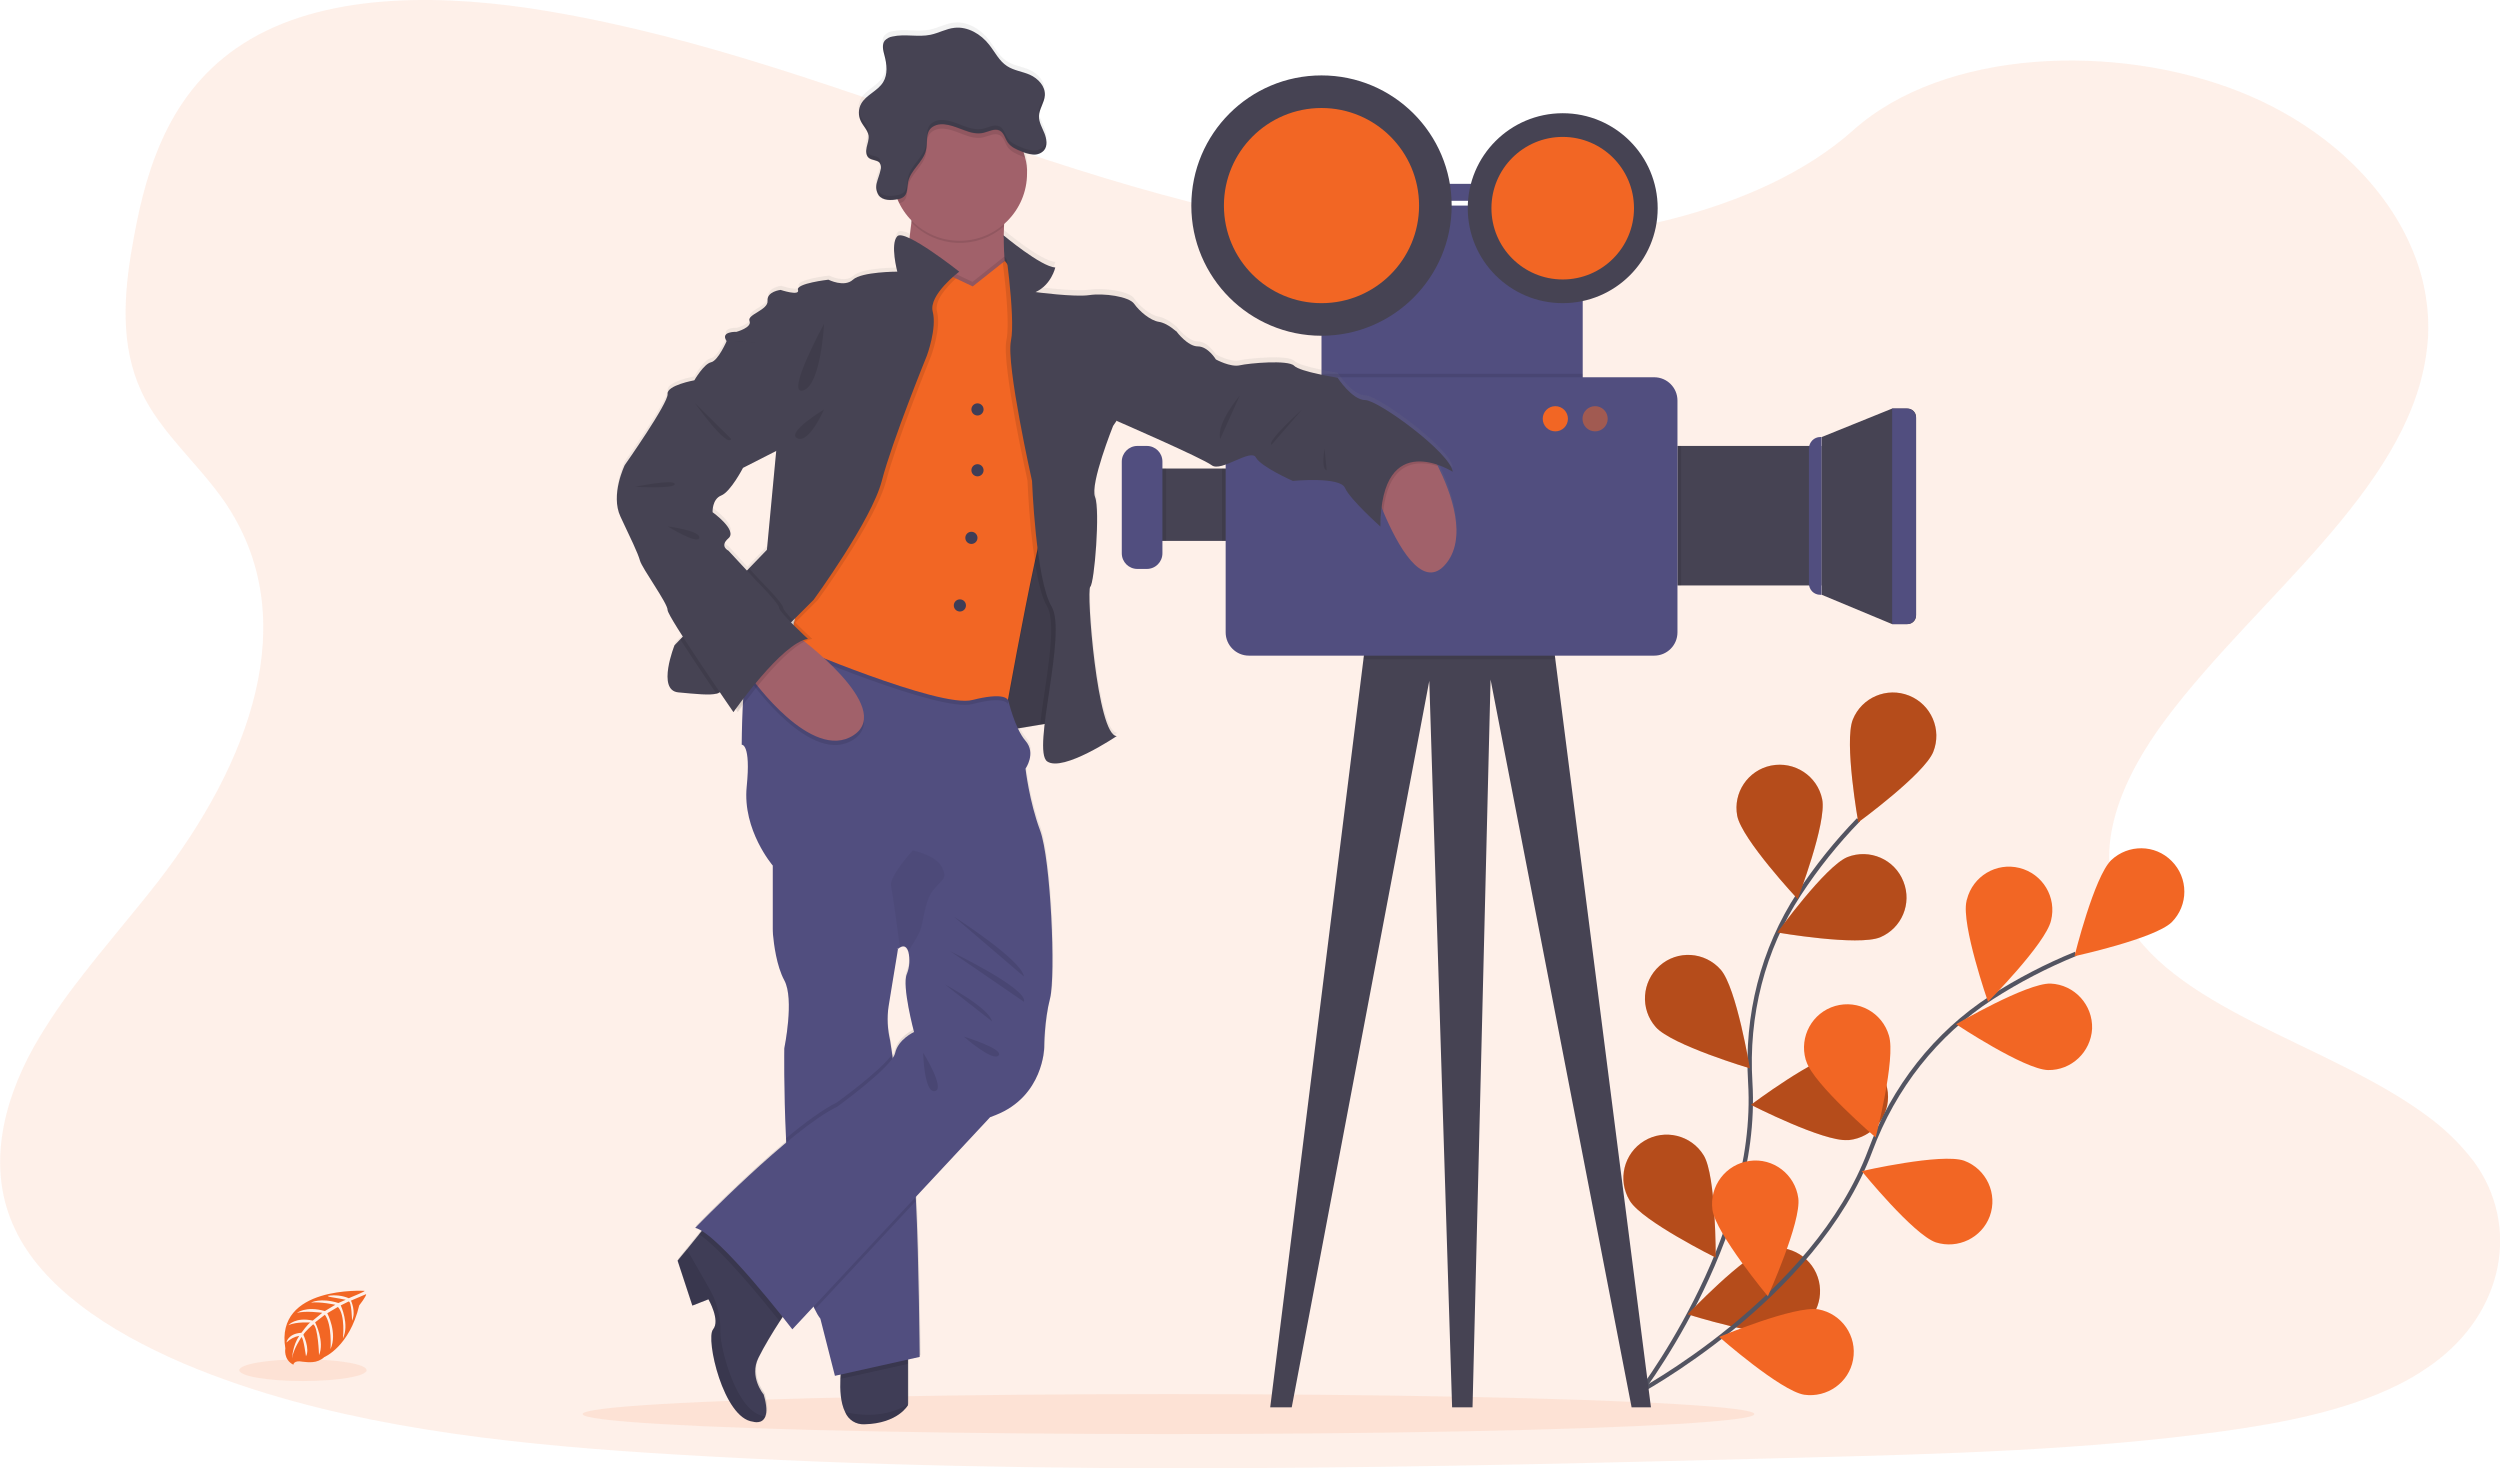 <?xml version="1.0" encoding="utf-8"?>
<!-- Generator: Adobe Illustrator 25.2.1, SVG Export Plug-In . SVG Version: 6.00 Build 0)  -->
<svg version="1.1" id="Layer_1" xmlns="http://www.w3.org/2000/svg" xmlns:xlink="http://www.w3.org/1999/xlink" x="0px" y="0px"
	 viewBox="0 0 1150.4 675.6" style="enable-background:new 0 0 1150.4 675.6;" xml:space="preserve">
<style type="text/css">
	.st0{opacity:0.1;fill:#F26624;enable-background:new    ;}
	.st1{fill:none;stroke:#535461;stroke-width:2;stroke-miterlimit:10;}
	.st2{fill:#F26624;}
	.st3{opacity:0.25;enable-background:new    ;}
	.st4{fill:#464353;}
	.st5{fill:#514E7F;}
	.st6{opacity:0.1;enable-background:new    ;}
	.st7{opacity:0.5;fill:#F26624;enable-background:new    ;}
	.st8{fill:url(#SVGID_1_);}
	.st9{fill:#3F3D56;}
	.st10{fill:#A1616A;}
	.st11{opacity:5.000000e-02;enable-background:new    ;}
	.st12{opacity:0.1;}
</style>
<path class="st0" d="M1119.6,627.5c-1.1,0.8-2.2,1.5-3.3,2.3c-4.1,2.8-8.4,5.3-12.9,7.5c-23.5,11.7-52.4,17.4-80.5,21.3
	c-63.2,8.7-127.6,10.4-191.8,12.1c-173.5,4.5-347.4,9-520.4-1.4c-68.4-4.1-138.2-11-200.2-32c-8.9-3-17.6-6.3-26.1-9.9
	C67,619.9,50.4,611,36.7,600.4c-13-10-23.5-21.5-29.7-34.6c-13.1-27.2-6.2-57.8,8.8-84.5c6.2-10.8,13.3-21.2,21-31
	c11.5-15,24.2-29.6,35.9-44.6c41.3-53.4,68.3-120.9,30.1-175.6c-11-15.7-26.8-29.5-35.7-45.9c-11.4-21-10.5-44.3-6.9-67
	c0.5-2.9,1-5.7,1.5-8.5C67.8,75.1,79.4,39,115.3,18C152.6-3.8,205.5-2.7,251.9,5.1c72,12.1,138.4,37.4,205.5,60.3
	s137.3,43.7,211.1,46c65.1,2,141.1-12.9,184.3-51.5c42-37.5,120.9-40.3,177.8-17.7c39,15.5,68.2,43.5,80.4,75
	c2.5,6.3,4.3,12.9,5.3,19.5c1,6.1,1.3,12.3,1,18.4c-0.2,3-0.5,6-1,9c-9.5,62.1-77.9,111.1-119.5,166.6
	c-20.3,27.1-34.7,59.7-20.7,88.9c21.3,44.5,95.4,60.4,140.2,93.5c8.4,6,15.8,13.2,22,21.3C1160,564.1,1152,604,1119.6,627.5z"/>
<ellipse class="st0" cx="537.7" cy="650.7" rx="269.6" ry="9.2"/>
<g id="_x35_5bfdb31-36b5-4718-97dd-773b4157bdc7">
	<path class="st1" d="M751.9,644.6c0,0,58-73.5,53.5-146.5c-1.9-30.7,5.7-61.2,22.5-86.8c8-12.2,17.1-23.6,27.3-34.1"/>
	<path class="st2" d="M852.6,331.1c-4.1,10.2,2.5,47.3,2.5,47.3s30.4-22.2,34.5-32.4c4.1-10.2-0.9-21.8-11.1-25.9
		S856.7,320.9,852.6,331.1L852.6,331.1L852.6,331.1z"/>
	<path class="st2" d="M799.4,375.4c2.1,10.8,27.8,38.3,27.8,38.3s13.5-35.1,11.3-45.9c-2.2-10.8-12.8-17.7-23.6-15.5
		C804.3,354.5,797.4,364.8,799.4,375.4L799.4,375.4z"/>
	<path class="st2" d="M761.9,472.6c7.3,8.3,43.3,19,43.3,19s-6.1-37.1-13.4-45.4c-7.3-8.3-19.9-9.1-28.1-1.8
		S754.6,464.3,761.9,472.6L761.9,472.6L761.9,472.6z"/>
	<path class="st2" d="M750,552.6c5.8,9.4,39.5,26.1,39.5,26.1s0.2-37.6-5.5-47c-5.7-9.4-18-12.4-27.4-6.7c-9.4,5.7-12.4,18-6.7,27.4
		C749.9,552.4,750,552.5,750,552.6z"/>
	<path class="st2" d="M865.2,431.3c-10.2,4.2-47.3-2.2-47.3-2.2s22-30.5,32.2-34.7c10.2-4,21.8,1,25.8,11.3
		C879.9,415.8,875.1,427.1,865.2,431.3z"/>
	<path class="st2" d="M850.2,524.6c-11,0.9-44.5-16.2-44.5-16.2s30.1-22.6,41.1-23.5c11-1.1,20.7,6.9,21.9,17.8
		c1.1,11-6.9,20.7-17.8,21.9C850.7,524.6,850.4,524.6,850.2,524.6z"/>
	<path class="st2" d="M823.1,613.3c-10.7,2.8-46.5-8.5-46.5-8.5s25.9-27.3,36.5-30.1c10.7-2.5,21.4,4.2,23.9,14.9
		C839.4,600,833.3,610.4,823.1,613.3L823.1,613.3z"/>
	<path class="st3" d="M852.6,331.1c-4.1,10.2,2.5,47.3,2.5,47.3s30.4-22.2,34.5-32.4c4.1-10.2-0.9-21.8-11.1-25.9
		S856.7,320.9,852.6,331.1L852.6,331.1L852.6,331.1z"/>
	<path class="st3" d="M799.4,375.4c2.1,10.8,27.8,38.3,27.8,38.3s13.5-35.1,11.3-45.9c-2.2-10.8-12.8-17.7-23.6-15.5
		C804.3,354.5,797.4,364.8,799.4,375.4L799.4,375.4z"/>
	<path class="st3" d="M761.9,472.6c7.3,8.3,43.3,19,43.3,19s-6.1-37.1-13.4-45.4c-7.3-8.3-19.9-9.1-28.1-1.8
		S754.6,464.3,761.9,472.6L761.9,472.6L761.9,472.6z"/>
	<path class="st3" d="M750,552.6c5.8,9.4,39.5,26.1,39.5,26.1s0.2-37.6-5.5-47c-5.7-9.4-18-12.4-27.4-6.7c-9.4,5.7-12.4,18-6.7,27.4
		C749.9,552.4,750,552.5,750,552.6z"/>
	<path class="st3" d="M865.2,431.3c-10.2,4.2-47.3-2.2-47.3-2.2s22-30.5,32.2-34.7c10.2-4,21.8,1,25.8,11.3
		C879.9,415.8,875.1,427.1,865.2,431.3z"/>
	<path class="st3" d="M850.2,524.6c-11,0.9-44.5-16.2-44.5-16.2s30.1-22.6,41.1-23.5c11-1.1,20.7,6.9,21.9,17.8
		c1.1,11-6.9,20.7-17.8,21.9C850.7,524.6,850.4,524.6,850.2,524.6z"/>
	<path class="st3" d="M823.1,613.3c-10.7,2.8-46.5-8.5-46.5-8.5s25.9-27.3,36.5-30.1c10.7-2.5,21.4,4.2,23.9,14.9
		C839.4,600,833.3,610.4,823.1,613.3L823.1,613.3z"/>
	<path class="st1" d="M752.4,641.5c0,0,82.8-43.7,108.3-112.2c10.7-28.8,30-53.6,55.8-70.3c12.3-7.9,25.2-14.6,38.7-20.1"/>
	<path class="st2" d="M971.5,395.8c-7.9,7.7-16.9,44.2-16.9,44.2s36.8-8,44.7-15.6c7.8-7.8,7.8-20.4,0-28.2
		C991.7,388.5,979.4,388.4,971.5,395.8z"/>
	<path class="st2" d="M904.9,414.7c-2.5,10.7,9.9,46.3,9.9,46.3s26.5-26.7,29-37.4c2.7-10.7-3.8-21.5-14.5-24.2
		c-10.7-2.7-21.5,3.8-24.2,14.5C905,414.2,904.9,414.4,904.9,414.7L904.9,414.7z"/>
	<path class="st2" d="M831.2,488.4c3.3,10.5,31.9,35,31.9,35s9.4-36.4,6.1-46.9c-3.1-10.6-14.1-16.6-24.7-13.6
		c-10.6,3.1-16.6,14.1-13.6,24.7C831.1,487.9,831.1,488.2,831.2,488.4L831.2,488.4z"/>
	<path class="st2" d="M788,556.7c1.5,10.9,25.5,39.8,25.5,39.8s15.5-34.3,14-45.2c-1.5-10.9-11.5-18.6-22.4-17.1
		S786.5,545.7,788,556.7L788,556.7z"/>
	<path class="st2" d="M942.4,492.4c-11-0.3-42.3-21.1-42.3-21.1s32.5-19,43.5-18.7c11,0.5,19.5,9.8,19.1,20.8
		C962.1,484.1,953.2,492.6,942.4,492.4z"/>
	<path class="st2" d="M890.8,571.7c-10.4-3.6-34.1-32.8-34.1-32.8s36.7-8.4,47.1-4.8c10.3,3.8,15.6,15.3,11.8,25.6
		C911.9,569.6,901,574.9,890.8,571.7L890.8,571.7z"/>
	<path class="st2" d="M830.2,641.8c-10.9-1.8-39.1-26.6-39.1-26.6s34.7-14.5,45.6-12.7c10.8,2,18,12.3,16,23.2
		C850.8,636.2,840.8,643.3,830.2,641.8z"/>
</g>
<polygon class="st4" points="759.7,647.6 750.8,647.6 685.9,312.7 677.6,647.6 668.2,647.6 657.7,313.3 594.4,647.6 584.5,647.6 
	627.4,303.4 628.8,292.2 713.1,282.8 715.7,303.4 "/>
<rect x="527" y="215.6" class="st4" width="53.7" height="33.3"/>
<path class="st4" d="M838.3,201.1l32.4-13.1h7.1c2.2,0,3.9,1.8,3.9,3.9v91.4c0,2.2-1.8,3.9-3.9,3.9h-7.1l-32.4-13.5V201.1z"/>
<rect x="771.9" y="205.2" class="st4" width="66.3" height="64.2"/>
<rect x="656.8" y="84.6" class="st5" width="42.7" height="7.8"/>
<rect x="608.1" y="94.6" class="st5" width="120.2" height="87.8"/>
<rect x="608.1" y="172" class="st6" width="120.2" height="10.4"/>
<rect x="770.9" y="205.2" class="st6" width="2.7" height="64.2"/>
<rect x="562.3" y="215.6" class="st6" width="18.3" height="33.3"/>
<polygon class="st6" points="715.7,303.4 627.4,303.4 628.8,292.2 713.1,282.8 "/>
<path class="st5" d="M574.7,173.6h186.5c5.9,0,10.7,4.8,10.7,10.7V291c0,5.9-4.8,10.7-10.7,10.7H574.7c-5.9,0-10.7-4.8-10.7-10.7
	V184.3C564,178.4,568.8,173.6,574.7,173.6z"/>
<path class="st5" d="M837.6,201.1h0.6l0,0v72.6l0,0h-0.6c-2.9,0-5.2-2.3-5.2-5.2l0,0v-62.2C832.5,203.4,834.8,201.1,837.6,201.1z"/>
<path class="st5" d="M870.7,188h6.7c2.4,0,4.3,1.9,4.3,4.3v90.6c0,2.4-1.9,4.3-4.3,4.3h-6.7l0,0V188L870.7,188z"/>
<rect x="527" y="215.6" class="st6" width="9.6" height="33.3"/>
<path class="st5" d="M523.4,205.2h4.3c4,0,7.2,3.2,7.2,7.2v42.2c0,4-3.2,7.2-7.2,7.2h-4.3c-4,0-7.2-3.2-7.2-7.2v-42.2
	C516.2,208.5,519.4,205.2,523.4,205.2z"/>
<circle class="st4" cx="608.1" cy="94.6" r="59.9"/>
<circle class="st2" cx="608.1" cy="94.6" r="44.9"/>
<circle class="st4" cx="719.1" cy="95.8" r="43.7"/>
<circle class="st2" cx="719.1" cy="95.8" r="32.8"/>
<circle class="st2" cx="715.7" cy="192.7" r="5.8"/>
<circle class="st7" cx="734" cy="192.7" r="5.8"/>
<linearGradient id="SVGID_1_" gradientUnits="userSpaceOnUse" x1="501.668" y1="-88.534" x2="501.668" y2="555.456" gradientTransform="matrix(1 0 0 -1 -24.78 565.78)">
	<stop  offset="0" style="stop-color:#808080;stop-opacity:0.25"/>
	<stop  offset="0.54" style="stop-color:#808080;stop-opacity:0.12"/>
	<stop  offset="1" style="stop-color:#808080;stop-opacity:0.1"/>
</linearGradient>
<path class="st8" d="M661.6,212.5l-0.4-0.8c2.5,0.8,5,2,7.3,3.3c-1-8.7-34.3-33.1-40.3-33.1s-12.7-10.4-12.7-10.4s-17.3-2.7-20-5.5
	s-20.7-1.2-25-0.2s-11-2.7-11-2.7s-3.7-6-8.3-6s-9.7-6.7-9.7-6.7s-4.3-4-8.3-4.7s-9-5-11.3-8.4s-14-5-20.7-4s-24.7-1.4-24.7-1.4
	c7.3-3.3,9.1-11.4,9.1-11.4c-6.6-0.3-23.8-14.8-23.8-14.8s0.7,4.7,1.5,11.2l-1.1-1.4l-0.1,0.1c-0.4-4.7-0.4-9.3-0.1-14
	c0-0.4,0.1-0.7,0.1-1.1c8.7-7.6,12.5-19.4,9.8-30.7c-0.2-0.8-0.4-1.5-0.6-2.2c1.3,0.5,2.6,0.9,4,1h0.7c1.7,0,3.3-0.7,4.4-1.9l0,0
	c0.2-0.2,0.4-0.5,0.5-0.8c0-0.1,0.1-0.1,0.1-0.2c0.1-0.2,0.2-0.5,0.3-0.8c0-0.1,0.1-0.2,0.1-0.3c0.1-0.2,0.1-0.4,0.1-0.6
	c0-0.2,0-0.4,0-0.5s0-0.3,0-0.4c0-1.5-0.4-3.1-1-4.5c-1-2.6-2.6-5.1-2.5-7.9c0-0.2,0-0.4,0.1-0.7c0.3-2.2,1.4-4.2,2.1-6.3V44
	c0.1-0.3,0.2-0.6,0.2-0.9c0-0.1,0.1-0.2,0.1-0.3c0.1-0.4,0.1-0.7,0.1-1.1c0,0,0-0.1,0-0.1c0.3-4.2-3.1-7.8-6.9-9.5
	c-3.4-1.5-7.3-1.9-10.5-4c-3.6-2.4-5.5-6.4-8.2-9.8c-3.8-4.9-9.9-8.6-16-7.9c-3.8,0.4-7.2,2.4-11,3.2c-5.7,1.2-11.8-0.5-17.5,0.8
	c-1.4,0.2-2.6,0.9-3.6,2c-0.4,0.5-0.6,1.2-0.7,1.8l0,0c-0.1,0.6-0.1,1.2,0,1.8v0.1c0.1,0.6,0.2,1.1,0.3,1.7l0.1,0.4
	c0,0.1,0,0.2,0.1,0.4s0.1,0.5,0.2,0.7c0.1,0.4,0.2,0.8,0.3,1.2v0.1c0.1,0.4,0.2,0.8,0.2,1.2l0,0c0.2,0.9,0.3,1.7,0.3,2.6l0,0
	c0.2,2.5-0.3,5-1.5,7.1c-2.5,4-7.8,5.8-10.1,9.9c-0.5,1-0.9,2.1-1,3.2l0,0c0,0.4-0.1,0.8,0,1.1V50c0,0.3,0,0.7,0.1,1
	c0,0.1,0,0.2,0,0.2c0.1,0.3,0.1,0.6,0.2,0.9c0,0.1,0,0.2,0.1,0.3c0.1,0.3,0.2,0.7,0.4,1l0,0c1.1,2.2,3.1,4.1,3.5,6.5l0,0
	c0,0.1,0,0.1,0,0.2c0.2,1.8-0.5,3.6-0.9,5.4c-0.1,0.2-0.1,0.4-0.1,0.7l0,0c0,0.1,0,0.1,0,0.2s0,0.3,0,0.5s0,0.2,0,0.3s0,0.3,0,0.4
	c0,0.1,0,0.2,0,0.3c0,0.1,0,0.3,0,0.4s0,0.2,0,0.3s0.1,0.2,0.1,0.4l0.1,0.2c0,0.1,0.1,0.2,0.2,0.4l0.1,0.2c0.1,0.1,0.2,0.2,0.2,0.4
	c0,0.1,0.1,0.1,0.1,0.2c0.1,0.2,0.3,0.3,0.5,0.4c1.4,1,3.5,0.7,4.7,2c0.1,0.2,0.2,0.3,0.3,0.5l0.1,0.1c0.1,0.2,0.1,0.4,0.2,0.6l0,0
	c0.2,0.8,0.2,1.5,0,2.3c-0.4,2-1.2,3.8-1.7,5.8c-0.1,0.4-0.1,0.8-0.2,1.2l0,0c0,0.2,0,0.4,0,0.6v0.1c0,0.2,0,0.4,0,0.5s0,0.1,0,0.1
	c0,0.2,0,0.5,0.1,0.8s0,0.2,0.1,0.4l0.1,0.3c0,0.1,0.1,0.3,0.1,0.4l0.1,0.2c0,0.1,0.1,0.3,0.2,0.4c0,0.1,0.1,0.1,0.1,0.2
	c0.1,0.2,0.2,0.4,0.4,0.6c1.2,1.6,3.2,2.2,5.3,2.2c1.2,0,2.4-0.1,3.5-0.4c0.3,0.6,0.5,1.2,0.8,1.8c1.4,2.9,3.3,5.6,5.6,7.9
	c0,0.3-0.1,0.6-0.1,0.9c-0.2,2.3-0.5,4.7-0.8,7.2c-2.6-1.2-4.6-1.6-5.4-0.8c-3.4,3.7,0,16.4,0,16.4s-16.4,0-20.4,3.7s-11.3,0-11.3,0
	s-15,1.7-14,4.7s-8,0-8,0s-6.3,0.7-6,5s-9.7,6.3-8.3,9.3c1.3,3-6,5-6,5s-7.3-0.3-4.7,4l0,0c0,0-4,9.4-7.3,10s-7.7,8.4-7.7,8.4
	s-12.8,2.3-12.3,6.4s-19.7,32.7-19.7,32.7s-6.7,13.8-2,23.8s8,16.7,9,20.4s13.1,19.8,13,22.8c0,0.9,3,6,7.1,12.4l-1.2,1.2l-2.6,2.7
	c0,0-8.3,20.7,1.7,21.7c8.5,0.8,14.5,1.5,17.6,0.6c0.5-0.1,1-0.3,1.4-0.6l0.1-0.1c3.6,5.4,6.2,9.1,6.2,9.1s0.4-0.5,1-1.4l1,1.4
	c0,0,0.8-1.1,2.2-3c-0.4,9.1-0.5,18-0.5,18s4.3-0.7,2.3,19.4s12,36.4,12,36.4v29.8l0,0c0,0,0,0.8,0.1,2c0.4,4.3,1.6,14.3,5.2,21
	c4.7,8.7,0,31.4,0,31.4s-0.3,18.5,0.8,41.7c0,0.6,0.1,1.3,0.1,1.9c-20.2,16.9-41.9,39.3-41.9,39.3c1.1,0.3,2.1,0.8,3,1.3l-1.2,1.6
	l-5.5,6.8l0,0l-4.3,5.3l0,0l6.8,20.8l7.4-2.9c0,0,4,6.9,3.2,11.6c-0.1,0.8-0.5,1.7-1,2.3c-0.3,0.3-0.4,0.7-0.5,1.2
	c-1.9,7.5,6.1,40,18.9,41.4c0,0,4.3,1.4,5.7-2.5c0.7-1.9,0.7-5-0.8-10.1c0,0-6.8-8.1-2.4-16.9c2.6-5.1,6.8-12,9.9-16.8l1.3-2
	c2.8,3.5,4.4,5.7,4.4,5.7l9.8-10.6c0.2,0.4,0.4,0.9,0.6,1.3c0.7,1.5,1.6,2.9,2.5,4.2l6.7,26.4l2.7-0.6c-0.1,0.6-0.1,1.3-0.1,2
	c-0.2,4.7,0,10.9,2.2,15.3c1.6,3.4,4.4,5.7,8.9,5.6c15.5-0.4,20-8.8,20-8.8v-21l5.3-1.2c0,0-0.4-46.1-1.8-71.9
	c0-0.6-0.1-1.1-0.1-1.7c0-0.1,0-0.2,0-0.2l34.2-36.8l2.6-1.1c22-8.7,22.3-31.1,22.3-31.1s0-12.4,2.7-22.7s0.3-64.2-4.7-77.5
	s-6.7-28.4-6.7-28.4s5-7,0-12.8c-1.4-1.7-2.6-3.7-3.5-5.7l6.5-1.1l3.8-0.6l2-0.3c-1,8.8-1.2,15.6,1.2,17.2c7.3,5,32-11.7,32-11.7
	c-9,0-14-67.2-12.2-68.8s4.6-35.3,2.2-41.3s8.4-32.8,8.4-32.8l1.7-2.5l0,0c0,0,39.3,17.2,43.7,20.5s18-8,20.3-3.6s17,10.9,17,10.9
	s21.7-2.2,24,3.2s16.3,17.9,16.3,17.9c0-2.9,0.2-5.9,0.5-8.8c0.3,0.7,0.6,1.4,0.9,2.1c6.6,15.7,17.7,35.6,27.9,24.9
	C676.1,246.3,667.3,223.9,661.6,212.5z M365.2,283.5v0.2l-0.1-0.1L365.2,283.5z M357.4,206.4l-4.2,44.7l-8.3,8.6l-1,1.1l-8.6-9.4
	c0,0-4.3-2,0-5.7s-7.3-12-7.3-12s-0.3-6,4-7.7s10-12.7,10-12.7l15.7-8l0,0l0,0L357.4,206.4z M413.2,435.3c0.3-0.3,0.6-0.5,1-0.7
	c1.9-1.1,3.1,0.1,3.7,2.1c0.8,3.4,0.6,7-0.7,10.3c-2.3,5.3,3.3,26.7,3.3,26.7s-7.3,3.3-8.7,9.7c-0.2,0.8-0.5,1.5-1,2.2
	c-0.1-0.6-0.2-1.1-0.2-1.6c-0.6-4-1-6.6-1-6.6c-1.2-5.1-1.4-10.5-0.7-15.7c1.1-6.4,3.2-19.5,4-24.4
	C413.1,436,413.2,435.3,413.2,435.3L413.2,435.3z"/>
<path class="st4" d="M459.6,109.7l2.2-1.4l6.1,12.9l-2.3,2.8h-7.1c0,0,0.2-7,0.4-7.2S459.6,109.7,459.6,109.7z"/>
<path class="st9" d="M417.8,619.1v27.5c0,0-4.5,8.4-20,8.8c-3.9,0.2-7.4-2-8.9-5.6c-2.2-4.4-2.4-10.5-2.2-15.2
	c0.1-2.4,0.4-4.7,0.8-7.1L417.8,619.1z"/>
<path class="st6" d="M417.8,619.1v8.5l-31.1,6.9c0.1-2.4,0.4-4.7,0.8-7.1L417.8,619.1z"/>
<path class="st5" d="M423.2,624.4l-39,8.7l-6.7-26.3c-1-1.3-1.8-2.7-2.5-4.2c-0.4-0.8-0.9-1.7-1.2-2.7
	c-7.3-16.6-10.5-46.6-11.9-72.1c-0.1-1.3-0.1-2.6-0.2-3.8c-1.1-23.1-0.8-41.6-0.8-41.6s4.7-22.7,0-31.3c-3.6-6.7-4.8-16.7-5.2-21
	c-0.1-1.3-0.1-2-0.1-2l0.7-1.9l2.9-7.8h32.3l18.8,15.9l2.9,2.4l-0.3,2c-0.8,4.9-3,18-4,24.4c-0.8,5.2-0.5,10.5,0.7,15.7
	c0,0,0.4,2.5,1,6.6c0.1,1,0.3,2.1,0.5,3.2c2.4,14.8,6.9,41.8,8.8,48.2c0.5,1.8,1,6.2,1.4,12.2c0.1,1.2,0.1,2.4,0.2,3.8
	C422.8,578.4,423.2,624.4,423.2,624.4z"/>
<path class="st6" d="M417.8,646.3v0.3c0,0-4.5,8.4-20,8.8c-3.9,0.2-7.4-2-8.9-5.6C395.9,651.4,407.1,652.5,417.8,646.3z"/>
<path class="st10" d="M664.5,260.4c-10.3,10.7-21.3-9.2-27.9-24.8c-3.7-8.8-6.1-16.3-6.1-16.3l27.4-11.6c0,0,1.7,2.7,3.8,6.9
	C667.3,225.8,676.1,248.2,664.5,260.4z"/>
<path class="st10" d="M462,104.2c-0.4,9.9,0.3,19.8,2.2,29.5c0,0-55.7,6-50.7-2.7c2.9-5.1,4.8-18.5,5.9-28.7
	c0.8-7.3,1.1-12.9,1.1-12.9S473.8,68,465.8,86C463.4,91.4,462.3,97.8,462,104.2z"/>
<polygon class="st4" points="466.6,247.4 459.2,336.7 493.5,331 487.5,257.4 489.5,237.7 "/>
<polygon class="st6" points="493.5,331.2 478.6,333.6 459.2,336.9 460.5,320.5 466.6,247.5 474.4,244.2 480,241.9 489.5,237.9 
	487.5,257.5 "/>
<path class="st9" d="M349,624.8c-4.4,8.8,2.4,16.9,2.4,16.9c1.5,5.1,1.5,8.2,0.8,10c-1.4,3.9-5.7,2.5-5.7,2.5
	c-13.6-1.5-21.9-38.2-18.4-42.4c3.5-4.2-2.1-13.9-2.1-13.9l-7.4,2.9l-6.8-20.7l4.3-5.2l5.5-6.8l3.7-4.6l37.2,38.9
	c0,0-1.6,2.4-3.8,5.8C355.7,612.8,351.5,619.7,349,624.8z"/>
<path class="st6" d="M421.4,552.7L375,602.5c-8.1-15.9-11.6-47.8-13.1-74.7c8.6-7.2,17-13.4,23.3-16.4c0,0,21.4-15.5,25.9-22.9
	c2.4,14.8,6.9,41.8,8.8,48.2C420.5,538.8,421,544.8,421.4,552.7z"/>
<polygon class="st6" points="410.3,434.3 356.2,426.2 359.2,418.4 391.5,418.4 "/>
<path class="st6" d="M421.2,548.9l-47.5,50.9c-7.3-16.6-10.5-46.6-11.9-72.1c-0.1-1.3-0.1-2.6-0.2-3.8c8.7-7.3,17.2-13.5,23.5-16.6
	c0,0,20-14.4,25.4-22.1c0.1,1,0.3,2.1,0.5,3.2c2.4,14.8,6.9,41.8,8.8,48.2C420.4,538.5,420.8,542.9,421.2,548.9z"/>
<path class="st6" d="M362.6,602.2c0,0-1.6,2.4-3.8,5.8c-8-10-26.8-33.2-37.2-40.1l3.7-4.6L362.6,602.2z"/>
<path class="st5" d="M483.2,459.4c-2.7,10.3-2.7,22.7-2.7,22.7s-0.3,22.3-22.3,31l-2.6,1l-91,97.6c0,0-33.7-44-44.7-46.7
	c0,0,44.3-45.7,65.3-55.7c0,0,25.3-18.3,26.7-24.7s8.7-9.7,8.7-9.7s-5.7-21.3-3.3-26.7c1.3-3.3,1.5-6.8,0.7-10.2
	c-0.6-2-1.8-3.2-3.7-2.1c-0.4,0.2-0.7,0.4-1,0.7l-57.7-8.7v-29.6c0,0-14-16.3-12-36.3s-2.3-19.3-2.3-19.3s0.2-33.8,3.1-36.6
	s30.2-15.7,30.2-15.7l85.8,15.2l3.5,16.4c0,0,3,13.1,8,18.9s0,12.8,0,12.8s1.7,15,6.7,28.4S485.8,449,483.2,459.4z"/>
<path class="st6" d="M465.8,86.1c-2.4,5.4-3.5,11.8-3.9,18.1c-12.4,10.8-31.1,10-42.6-1.9c0.8-7.3,1.1-12.9,1.1-12.9
	S473.8,68.1,465.8,86.1z"/>
<path class="st10" d="M472.6,79.8c0,17.1-13.9,31-31,31s-31-13.9-31-31c0-17.1,13.9-31,31-31c14.3,0,26.8,9.8,30.1,23.7
	C472.4,74.9,472.7,77.3,472.6,79.8z"/>
<path class="st6" d="M447.5,133.7c0,0-22.3-10.3-23.7-11.7s-47.6,117.3-47.6,117.3l-13,59c0,0,69.3,29.7,84.3,25.7s16.3,0,16.3,0
	s15.3-86,20.3-93.7s-4.7-85.7-4.7-85.7L462.2,122L447.5,133.7z"/>
<path class="st6" d="M447.5,129.7c0,0-22.3-10.3-23.7-11.7s-47.6,117.3-47.6,117.3l-13,59c0,0,69.3,29.7,84.3,25.7s16.3,0,16.3,0
	s15.3-86,20.3-93.7s-4.7-85.7-4.7-85.7L462.2,118L447.5,129.7z"/>
<path class="st2" d="M484.2,228.4c-1,1.6-2.5,6.5-4.2,13.4c-1.2,4.8-2.5,10.4-3.8,16.5c-5.9,27.5-12.4,63.8-12.4,63.8
	s-0.4-1.2-3.3-1.6c-2.3-0.3-6.3-0.1-13,1.6c-15,4-84.3-25.7-84.3-25.7l2-9l11-50c0,0,46.3-118.7,47.7-117.3c0.8,0.8,9.5,5,16.1,8.1
	c4.2,2,7.6,3.6,7.6,3.6l14-11.1l0.8-0.6l17.2,22.7C479.6,142.7,489.2,220.7,484.2,228.4z"/>
<path class="st6" d="M431.2,143.4c2,7.7-2.7,20.3-2.7,20.3s-16,39.3-20.7,57.5S376.4,276,376.4,276s-3.9,3.9-9.4,9.4
	c-0.6,0.6-1.2,1.2-1.9,1.9l11-50c0,0,46.3-118.7,47.7-117.3c0.8,0.8,9.5,5,16.1,8.1C435.8,131.9,429.8,138.3,431.2,143.4z"/>
<path class="st4" d="M429.2,143.4c2,7.7-2.7,20.3-2.7,20.3s-16,39.3-20.7,57.5S374.4,276,374.4,276s-3.9,3.9-9.4,9.4
	c-0.6,0.6-1.3,1.3-2,2c-10.7,10.7-25.8,25.6-30.5,30c-0.7,0.6-1.2,1.1-1.4,1.2c-0.4,0.3-0.9,0.5-1.4,0.6c-3.1,0.8-9.1,0.2-17.6-0.6
	c-10-1-1.7-21.7-1.7-21.7l2.6-2.7l2.4-2.5l27.2-28l2-2.1l8.3-8.6l4.2-44.6l0.1-1.1c0,0-1.2-2.8-3.1-7.1
	c-5.1-11.7-15.1-34.2-18.8-41.5c-0.4-0.9-0.8-1.5-1-1.9c0,0,0-0.1-0.1-0.1c-2.7-4.3,4.7-4,4.7-4s7.3-2,6-5s8.7-5,8.3-9.3s6-5,6-5
	s9,3,8,0s14-4.7,14-4.7s7.3,3.7,11.3,0s20.4-3.7,20.4-3.7s-3.4-12.7,0-16.3s28.5,16.3,28.5,16.3S427.2,135.7,429.2,143.4z"/>
<path class="st6" d="M345.8,314c0,0,27.7,39,47,26.3s-26-45.7-26-45.7L345.8,314z"/>
<path class="st10" d="M345.8,312c0,0,27.7,39,47,26.3s-26-45.7-26-45.7L345.8,312z"/>
<path class="st6" d="M478.6,333.5c2.1-18.4,8.2-46.1,3.2-54.5c-2.5-4.2-4.3-12.1-5.6-20.8c-0.7-4.7-1.3-9.6-1.8-14.2
	c-1.2-12.3-1.6-22.9-1.6-22.9s-12-53.5-9.7-64.5c1.5-6.9-0.2-24.1-1.7-36.1l0.8-0.6l17.2,22.7c0,0,9.7,78,4.7,85.7
	c-1,1.6-2.5,6.5-4.2,13.4l9.5-4l-2,19.7l6,73.7L478.6,333.5z"/>
<path class="st4" d="M461.8,108.3c0,0,17.2,14.4,23.8,14.8c0,0-1.8,8-9.1,11.3c0,0,18,2.4,24.7,1.4s18.3,0.6,20.7,4
	s7.4,7.7,11.4,8.3s8.3,4.7,8.3,4.7L512.2,196c0,0-10.7,26.7-8.3,32.7s-0.3,39.7-2.2,41.3s3.2,68.7,12.2,68.7c0,0-24.7,16.7-32,11.7
	s9.3-59,2-71.3s-9-57.8-9-57.8s-12-53.5-9.7-64.5S461.8,108.3,461.8,108.3z"/>
<path class="st6" d="M661.6,214.5c-8.9-2.8-22.6-2.9-25.1,21c-3.7-8.8-6.1-16.3-6.1-16.3l27.4-11.6
	C657.9,207.6,659.5,210.3,661.6,214.5z"/>
<path class="st4" d="M525.2,150.7l16.3,2c0,0,5,6.7,9.7,6.7s8.3,6,8.3,6s6.7,3.7,11,2.7s22.3-2.6,25,0.2s20,5.5,20,5.5
	s6.7,10.3,12.7,10.3s39.3,24.3,40.3,33c0,0-33-21-33.3,25.2c0,0-14-12.5-16.3-17.8s-24-3.2-24-3.2s-14.7-6.5-17-10.8
	s-16,6.9-20.3,3.6s-43.7-20.4-43.7-20.4l-12.2-22.9L525.2,150.7z"/>
<circle class="st9" cx="449.8" cy="188.4" r="2.8"/>
<circle class="st9" cx="447" cy="247.5" r="2.8"/>
<circle class="st9" cx="449.8" cy="216.4" r="2.8"/>
<circle class="st9" cx="441.7" cy="278.6" r="2.8"/>
<path class="st6" d="M352.2,651.7c-1.4,3.9-5.7,2.5-5.7,2.5c-13.6-1.5-21.9-38.2-18.4-42.5c3.5-4.2-2.2-13.9-2.2-13.9l-7.4,2.9
	l-6.8-20.7l4.3-5.2c4.2,7.3,10.3,17.9,11.7,20.6c2.7,5.6,4,11.8,3.8,18C331.4,619.8,338.9,650.9,352.2,651.7z"/>
<path class="st6" d="M471.8,72.5c-0.7-0.2-1.4-0.5-2-0.8c-2.3-0.9-4.7-2-6.1-4c-1.3-1.9-1.7-4.5-3.7-5.5c-2.3-1.2-5,0.4-7.5,1
	c-2.9,0.7-6-0.1-8.9-1.2c-4.3-1.6-10.2-4.5-14.6-1.5c-3.4,2.3-2.1,7.2-3,10.8c-1.4,5.4-7.1,9-8.2,14.5c-0.5,2.4-0.2,5.4-2.1,6.9
	c-0.6,0.4-1.2,0.7-1.9,0.8c-7.6-15.4-1.3-33.9,14.1-41.5c15.4-7.6,33.9-1.3,41.5,14.1C470.5,68.1,471.3,70.3,471.8,72.5L471.8,72.5z
	"/>
<path class="st4" d="M443.7,59.9c2.8,1.1,5.9,1.9,8.9,1.2c2.5-0.6,5.2-2.2,7.5-1c2,1.1,2.4,3.7,3.7,5.5c1.4,2,3.8,3.1,6.1,4
	c1.7,0.8,3.5,1.3,5.4,1.5c1.9,0.2,3.8-0.5,5.1-1.9c1.8-2.1,1.2-5.4,0.2-7.9s-2.6-5.1-2.5-7.9c0.1-3.3,2.5-6.2,2.7-9.5
	c0.3-4.2-3.1-7.8-6.9-9.5c-3.4-1.5-7.3-1.9-10.5-4c-3.6-2.3-5.5-6.4-8.2-9.8c-3.8-4.9-9.9-8.5-16-7.8c-3.8,0.4-7.2,2.4-11,3.2
	c-5.7,1.2-11.8-0.5-17.5,0.8c-1.4,0.2-2.6,0.9-3.6,1.9c-1.4,1.9-0.7,4.5-0.1,6.8c1.1,4.1,1.6,8.7-0.6,12.3
	c-2.5,4.1-7.8,5.8-10.1,9.9c-1.4,2.5-1.4,5.5-0.2,8c1.1,2.3,3.2,4.2,3.6,6.7c0.2,1.8-0.5,3.6-0.9,5.4s-0.3,4,1.2,5s3.5,0.8,4.7,2
	c0.7,1,0.9,2.3,0.5,3.4c-0.4,2-1.2,3.8-1.7,5.8c-0.6,1.9-0.3,4,0.8,5.8c1.9,2.6,5.9,2.5,9,1.8c0.9-0.1,1.8-0.5,2.5-1
	c2-1.5,1.6-4.5,2.1-6.9c1.1-5.5,6.9-9.1,8.2-14.5c0.9-3.5-0.5-8.4,3-10.8C433.5,55.5,439.4,58.4,443.7,59.9z"/>
<path class="st6" d="M438.8,421.7c0,0,31.4,20,32.4,27.7L438.8,421.7z"/>
<path class="st6" d="M437.2,437.7c0,0,36,17.3,34,23.3L437.2,437.7z"/>
<path class="st6" d="M434.8,453c0,0,20.3,10.7,21.7,17L434.8,453z"/>
<path class="st6" d="M443.5,477c0,0,13.3,11.7,16,8.7S443.5,477,443.5,477z"/>
<path class="st6" d="M424.8,484.4c0,0,10.4,16.7,5.4,17.7S424.8,484.4,424.8,484.4z"/>
<path class="st6" d="M379.2,188.4c0,0-17.7,10.7-12.3,13.3S379.2,188.4,379.2,188.4z"/>
<path class="st6" d="M379.2,149c0,0-18,33-9.7,30.7S379.2,149,379.2,149z"/>
<path class="st6" d="M570.5,182c0,0-11,12.9-9,20L570.5,182z"/>
<path class="st6" d="M599.2,188.4c0,0-16.5,14.7-14.1,16.3L599.2,188.4z"/>
<path class="st6" d="M609.5,206.4c0,0-1.7,9.6,1,10L609.5,206.4z"/>
<path class="st11" d="M429.3,409.8c-4.2,5.5-4.2,15.2-6.2,19.2c-1,2.2-3.4,6-5.3,9.1c-0.6-2-1.8-3.2-3.7-2.1
	c-1.2-9.2-3.4-25-4.1-28.2c-1-4.5,10-16.5,10-16.5s10.8,2.2,13.5,7.8S433.6,404.3,429.3,409.8z"/>
<path class="st6" d="M373.8,294c-12,1.7-34.3,33.7-34.3,33.7s-2.9-4.3-7-10.2c-5.1-7.5-12-17.8-17-25.6l29.3-30.2l5.3,5.7
	c0,0,10.3,10.3,10.3,12.3c0,0.8,2,3.1,4.5,5.7C368.9,289.5,373.8,294,373.8,294z"/>
<path class="st6" d="M335.6,158.7c-0.4-0.9-0.8-1.5-1-1.9l12.9,0.9l6.9,42.5C349.2,188.6,339.2,166,335.6,158.7z"/>
<path class="st6" d="M363,287.5c-10.7,10.7-25.8,25.6-30.5,30c-0.7,0.6-1.2,1.1-1.4,1.2c-0.4,0.3-0.9,0.5-1.4,0.6
	c-4.7-6.9-11.4-16.9-16.6-25l2.4-2.5l27.3-28l3.4,3.6c0,0,10.3,10.3,10.3,12.3C356.5,280.7,359.7,284.2,363,287.5z"/>
<path class="st4" d="M349.5,157.7l-15-1c0,0-4,9.3-7.3,10s-7.7,8.3-7.7,8.3s-12.8,2.3-12.3,6.3S287.5,214,287.5,214
	s-6.7,13.7-2,23.7s8,16.7,9,20.3s12.8,19.7,12.7,22.7s30.3,47,30.3,47s22.3-32,34.3-33.7c0,0-13.3-12.3-13.3-14.3
	s-10.3-12.3-10.3-12.3l-13-14c0,0-4.3-2,0-5.7s-7.3-12-7.3-12s-0.3-6,4-7.7s10-12.7,10-12.7l15.7-8L349.5,157.7z"/>
<path class="st6" d="M292.2,224c0,0,18-3.7,18.3-1.3S292.2,224,292.2,224z"/>
<path class="st6" d="M307.2,242.2c0,0,15.3,2,14.6,5.3S307.2,242.2,307.2,242.2z"/>
<path class="st6" d="M319.8,185.5c0,0,14.7,20.8,16.7,16.5L319.8,185.5z"/>
<g class="st12">
	<path d="M408,30.8c0.1-2.4-0.2-4.8-0.9-7.2c-0.3-1-0.5-2-0.7-3c-0.1,1.7,0.1,3.4,0.7,5C407.6,27.3,407.9,29,408,30.8z"/>
	<path d="M478.1,52.8c0.4-3,2.5-5.7,2.6-8.8c0-0.5,0-1-0.1-1.5c-0.4,3.1-2.5,5.9-2.7,9C478,51.9,478,52.3,478.1,52.8z"/>
	<path d="M480.3,67.3c-1.3,1.4-3.2,2.1-5.1,1.9c-1.9-0.2-3.7-0.7-5.4-1.5c-2.3-0.9-4.7-2-6.1-4c-1.3-1.9-1.7-4.5-3.7-5.5
		c-2.3-1.2-5,0.4-7.5,1c-2.9,0.7-6-0.1-8.9-1.2c-4.3-1.6-10.2-4.5-14.6-1.5c-3.4,2.3-2.1,7.2-3,10.8c-1.4,5.4-7.1,9-8.2,14.5
		c-0.5,2.4-0.2,5.4-2.1,6.9c-0.8,0.5-1.6,0.9-2.5,1c-3.2,0.7-7.1,0.9-9-1.8c-0.5-0.7-0.9-1.6-1-2.6c-0.3,1.6,0.1,3.2,1,4.6
		c1.9,2.6,5.9,2.5,9,1.8c0.9-0.1,1.8-0.5,2.5-1c2-1.5,1.6-4.5,2.1-6.9c1.1-5.5,6.9-9.1,8.2-14.5c0.9-3.5-0.5-8.4,3-10.8
		c4.4-3,10.3-0.1,14.6,1.5c2.8,1.1,5.9,1.9,8.9,1.2c2.5-0.6,5.2-2.2,7.5-1c2,1.1,2.4,3.7,3.7,5.5c1.4,2,3.8,3.1,6.1,4
		c1.7,0.8,3.5,1.3,5.4,1.5c1.9,0.2,3.8-0.5,5.1-1.9c1-1.3,1.4-3,1.1-4.6C481.3,65.6,480.9,66.5,480.3,67.3z"/>
	<path d="M399.7,60.4c-0.3-2.5-2.5-4.4-3.6-6.7c-0.4-0.9-0.7-1.8-0.8-2.8c-0.2,1.6,0.1,3.3,0.8,4.8c1.1,2.2,3.1,4.1,3.5,6.5
		C399.7,61.6,399.7,61,399.7,60.4z"/>
	<path d="M405.2,76.1c0.3-1.1,0.1-2.3-0.6-3.2c-1.1-1.3-3.3-1-4.7-2c-0.7-0.6-1.2-1.4-1.3-2.4c-0.2,1.6,0,3.4,1.3,4.4s3.5,0.8,4.7,2
		C404.9,75.2,405.1,75.6,405.2,76.1z"/>
</g>
<path class="st2" d="M167.8,594c0,0-41.4-2.5-36.5,26.5c0,0-1,5.1,3.7,7.5c0,0,0.1-2.2,4.2-1.4c1.5,0.2,3,0.3,4.5,0.2
	c2-0.1,4-0.9,5.5-2.3l0,0c0,0,11.6-4.8,16.1-23.8c0,0,3.3-4.2,3.2-5.2l-7,3c0,0,2.4,5,0.5,9.2c0,0-0.2-9-1.6-8.8
	c-0.3,0.1-3.6,1.8-3.6,1.8s4.1,8.8,1,15.2c0,0,1.2-10.8-2.3-14.5l-4.9,2.9c0,0,4.8,9.1,1.5,16.5c0,0,0.8-11.3-2.6-15.8l-4.5,3.5
	c0,0,4.5,8.9,1.8,15.1c0,0-0.4-13.2-2.7-14.2c0,0-3.9,3.4-4.5,4.8c0,0,3.1,6.5,1.2,9.9c0,0-1.2-8.8-2.1-8.8c0,0-3.9,5.8-4.3,9.8
	c0,0,0.2-5.9,3.3-10.4c-2.2,0.4-4.3,1.5-5.9,3.1c0,0,0.6-4.1,6.9-4.5c0,0,3.2-4.4,4.1-4.7c0,0-6.3-0.5-10.1,1.2
	c0,0,3.3-3.9,11.2-2.1l4.4-3.6c0,0-8.2-1.1-11.7,0.1c0,0,4-3.4,12.9-0.9l4.8-2.9c0,0-7-1.5-11.2-1c0,0,4.4-2.4,12.6,0.2l3.4-1.5
	c0,0-5.1-1-6.7-1.2c-1.5-0.2-1.6-0.6-1.6-0.6c3.3-0.5,6.6-0.2,9.7,1.1C160.7,597.2,168,594.4,167.8,594z"/>
<ellipse class="st0" cx="139.4" cy="630.5" rx="29.3" ry="5"/>
</svg>
